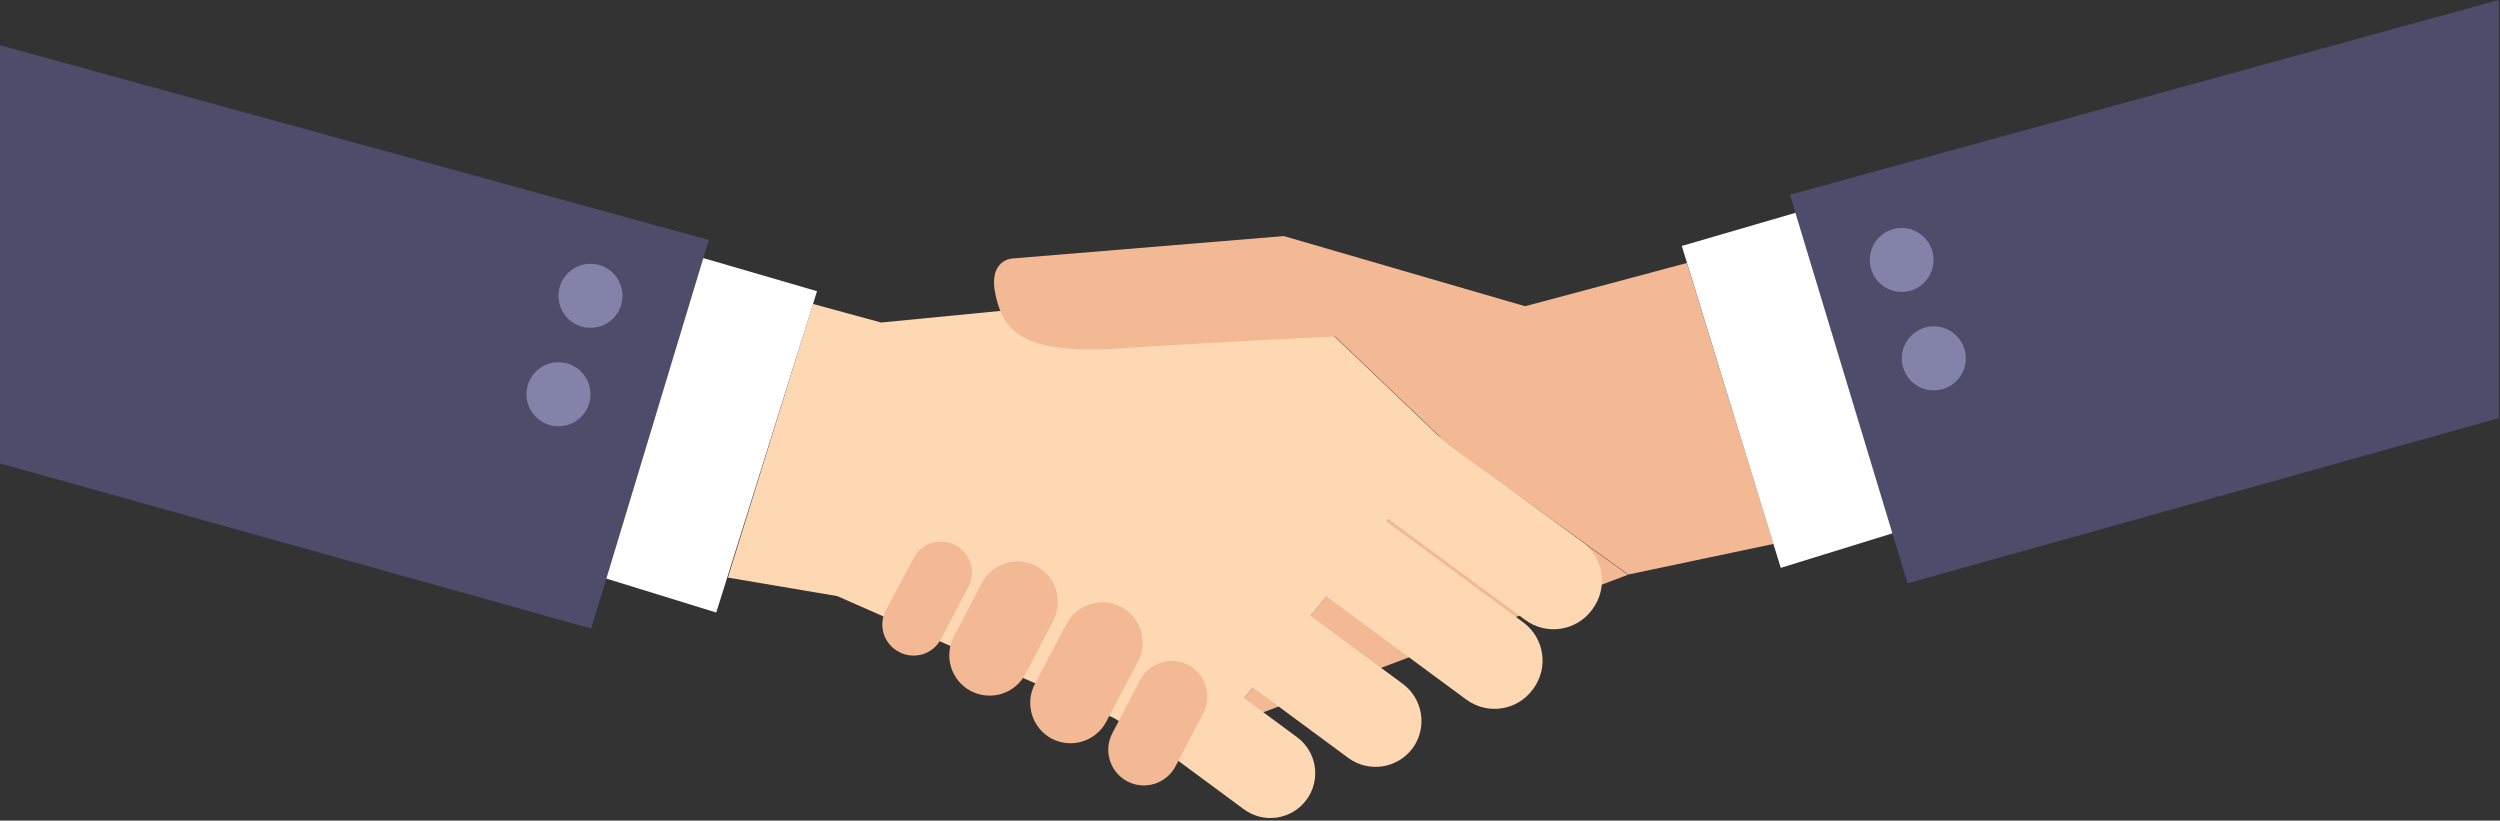 <?xml version="1.0" encoding="UTF-8"?> <svg xmlns="http://www.w3.org/2000/svg" width="457" height="150" viewBox="0 0 457 150" fill="none"><rect x="0" y="0" width="457" height="150" fill="#333333" stroke="none"/> <path d="M297.596 105.064L222.901 133.232L264.797 81.425L297.596 105.064Z" fill="#F2B994"></path> <path d="M148.601 55.56L161.069 58.957L233.855 51.87L264.797 81.425L217.392 140.051L203.702 131.285L153.066 108.97L133.066 105.585L148.601 55.56Z" fill="#FED8B3"></path> <path d="M289.286 99.126L262.449 79.311C258.571 76.448 253.107 77.271 250.244 81.149L250.13 81.302C247.267 85.18 248.09 90.644 251.968 93.508L278.804 113.322C282.682 116.185 288.146 115.363 291.009 111.485L291.123 111.331C293.986 107.454 293.163 101.989 289.286 99.126Z" fill="#FED8B3"></path> <path d="M278.456 113.769L251.769 94.088C247.912 91.244 242.481 92.064 239.637 95.92L239.524 96.073C236.681 99.929 237.501 105.361 241.357 108.205L268.044 127.886C271.901 130.73 277.332 129.91 280.176 126.053L280.289 125.901C283.132 122.045 282.312 116.613 278.456 113.769Z" fill="#FED8B3"></path> <path d="M246.463 138.55L219.11 118.346C217.323 117.019 216.135 115.04 215.804 112.839C215.472 110.639 216.025 108.397 217.341 106.603C218.666 104.814 220.646 103.624 222.847 103.292C225.048 102.961 227.291 103.515 229.084 104.835L256.451 125.026C258.235 126.357 259.421 128.338 259.753 130.54C260.084 132.741 259.533 134.984 258.219 136.781C256.89 138.568 254.908 139.757 252.706 140.088C250.503 140.42 248.259 139.867 246.463 138.55Z" fill="#FED8B3"></path> <path d="M227.367 147.926L202.481 129.542C201.614 128.905 200.882 128.102 200.327 127.181C199.771 126.26 199.403 125.238 199.243 124.174C199.083 123.11 199.136 122.025 199.397 120.981C199.658 119.937 200.122 118.955 200.764 118.092C201.402 117.226 202.205 116.495 203.126 115.941C204.048 115.386 205.069 115.018 206.133 114.859C207.196 114.699 208.281 114.751 209.324 115.011C210.368 115.271 211.35 115.734 212.214 116.374L237.1 134.758C237.966 135.396 238.698 136.198 239.254 137.12C239.81 138.041 240.178 139.063 240.338 140.127C240.497 141.191 240.445 142.276 240.184 143.319C239.923 144.363 239.459 145.345 238.817 146.209C238.179 147.074 237.376 147.805 236.454 148.36C235.533 148.915 234.512 149.282 233.448 149.442C232.385 149.601 231.3 149.55 230.257 149.29C229.213 149.029 228.231 148.566 227.367 147.926Z" fill="#FED8B3"></path> <path d="M308.359 48.079L278.792 55.98L234.682 43.155L185.064 47.252C185.064 47.252 180.547 47.455 181.985 53.931C183.423 60.407 186.705 64.898 204.962 63.677C223.219 62.455 244.046 61.514 244.046 61.514L264.848 81.387L297.647 105.025L324.199 99.427L308.359 48.079Z" fill="#F2B994"></path> <path d="M0 8.27L129.568 43.868L108.079 114.898L0 84.707V8.27Z" fill="#4D4C6B"></path> <path d="M128.562 47.176L149.351 53.232L130.929 111.972L110.84 105.764L128.562 47.176Z" fill="white"></path> <path d="M456.769 0L327.214 35.598L348.69 106.629L456.769 76.438V0Z" fill="#4D4C6B"></path> <path d="M328.206 38.906L307.43 44.962L325.522 103.804L345.929 97.494L328.206 38.906Z" fill="white"></path> <path d="M161.934 111.552L167.023 102.01C167.367 101.352 167.838 100.768 168.409 100.293C168.98 99.818 169.64 99.461 170.349 99.242C171.059 99.023 171.805 98.947 172.544 99.018C173.284 99.089 174.002 99.306 174.657 99.656C175.315 100.001 175.898 100.472 176.373 101.043C176.848 101.613 177.206 102.273 177.424 102.983C177.643 103.692 177.719 104.438 177.648 105.178C177.577 105.917 177.36 106.635 177.01 107.29L171.998 116.832C171.652 117.489 171.18 118.071 170.609 118.545C170.038 119.019 169.379 119.376 168.67 119.595C167.96 119.813 167.215 119.89 166.476 119.82C165.737 119.749 165.019 119.534 164.364 119.186C163.699 118.848 163.108 118.382 162.626 117.814C162.143 117.246 161.778 116.588 161.552 115.877C161.325 115.167 161.243 114.419 161.308 113.676C161.374 112.934 161.587 112.212 161.934 111.552Z" fill="#F2B994"></path> <path d="M174.377 116.349L179.466 106.578C180.383 104.849 181.946 103.553 183.814 102.972C185.682 102.39 187.704 102.571 189.44 103.473C191.169 104.39 192.465 105.954 193.044 107.823C193.623 109.692 193.439 111.714 192.532 113.448L187.443 123.232C186.524 124.958 184.96 126.251 183.092 126.83C181.224 127.409 179.203 127.227 177.468 126.323C175.737 125.409 174.439 123.845 173.86 121.975C173.28 120.105 173.466 118.082 174.377 116.349Z" fill="#F2B994"></path> <path d="M189.16 125.051L194.962 114.033C195.876 112.302 197.44 111.004 199.31 110.425C201.18 109.845 203.204 110.031 204.937 110.942C206.664 111.856 207.96 113.417 208.539 115.284C209.118 117.151 208.935 119.172 208.028 120.903L202.227 131.921C201.312 133.652 199.749 134.95 197.88 135.532C196.011 136.114 193.987 135.932 192.252 135.026C190.526 134.106 189.233 132.543 188.654 130.675C188.075 128.807 188.257 126.785 189.16 125.051Z" fill="#F2B994"></path> <path d="M203.334 134.033L208.423 124.301C209.234 122.777 210.614 121.635 212.262 121.122C213.911 120.61 215.695 120.769 217.227 121.565C218.755 122.371 219.902 123.751 220.415 125.402C220.928 127.052 220.765 128.839 219.962 130.369L214.873 140.102C214.064 141.628 212.684 142.773 211.035 143.285C209.385 143.798 207.6 143.637 206.069 142.837C204.543 142.029 203.398 140.649 202.886 138.999C202.373 137.35 202.534 135.565 203.334 134.033Z" fill="#F2B994"></path> <path d="M107.939 59.924C111.171 59.924 113.791 57.303 113.791 54.071C113.791 50.839 111.171 48.219 107.939 48.219C104.707 48.219 102.087 50.839 102.087 54.071C102.087 57.303 104.707 59.924 107.939 59.924Z" fill="#8383AA"></path> <path d="M102.087 77.926C105.319 77.926 107.939 75.306 107.939 72.074C107.939 68.841 105.319 66.221 102.087 66.221C98.854 66.221 96.234 68.841 96.234 72.074C96.234 75.306 98.854 77.926 102.087 77.926Z" fill="#8383AA"></path> <path d="M341.794 47.519C341.794 49.071 342.411 50.56 343.508 51.657C344.606 52.755 346.095 53.372 347.647 53.372C349.192 53.361 350.671 52.74 351.76 51.644C352.85 50.548 353.461 49.065 353.461 47.519C353.461 45.967 352.844 44.478 351.747 43.381C350.649 42.283 349.161 41.667 347.608 41.667C346.063 41.677 344.584 42.298 343.495 43.394C342.406 44.491 341.794 45.974 341.794 47.519Z" fill="#8383AA"></path> <path d="M353.499 71.362C356.731 71.362 359.351 68.741 359.351 65.509C359.351 62.277 356.731 59.657 353.499 59.657C350.267 59.657 347.647 62.277 347.647 65.509C347.647 68.741 350.267 71.362 353.499 71.362Z" fill="#8383AA"></path> </svg> 